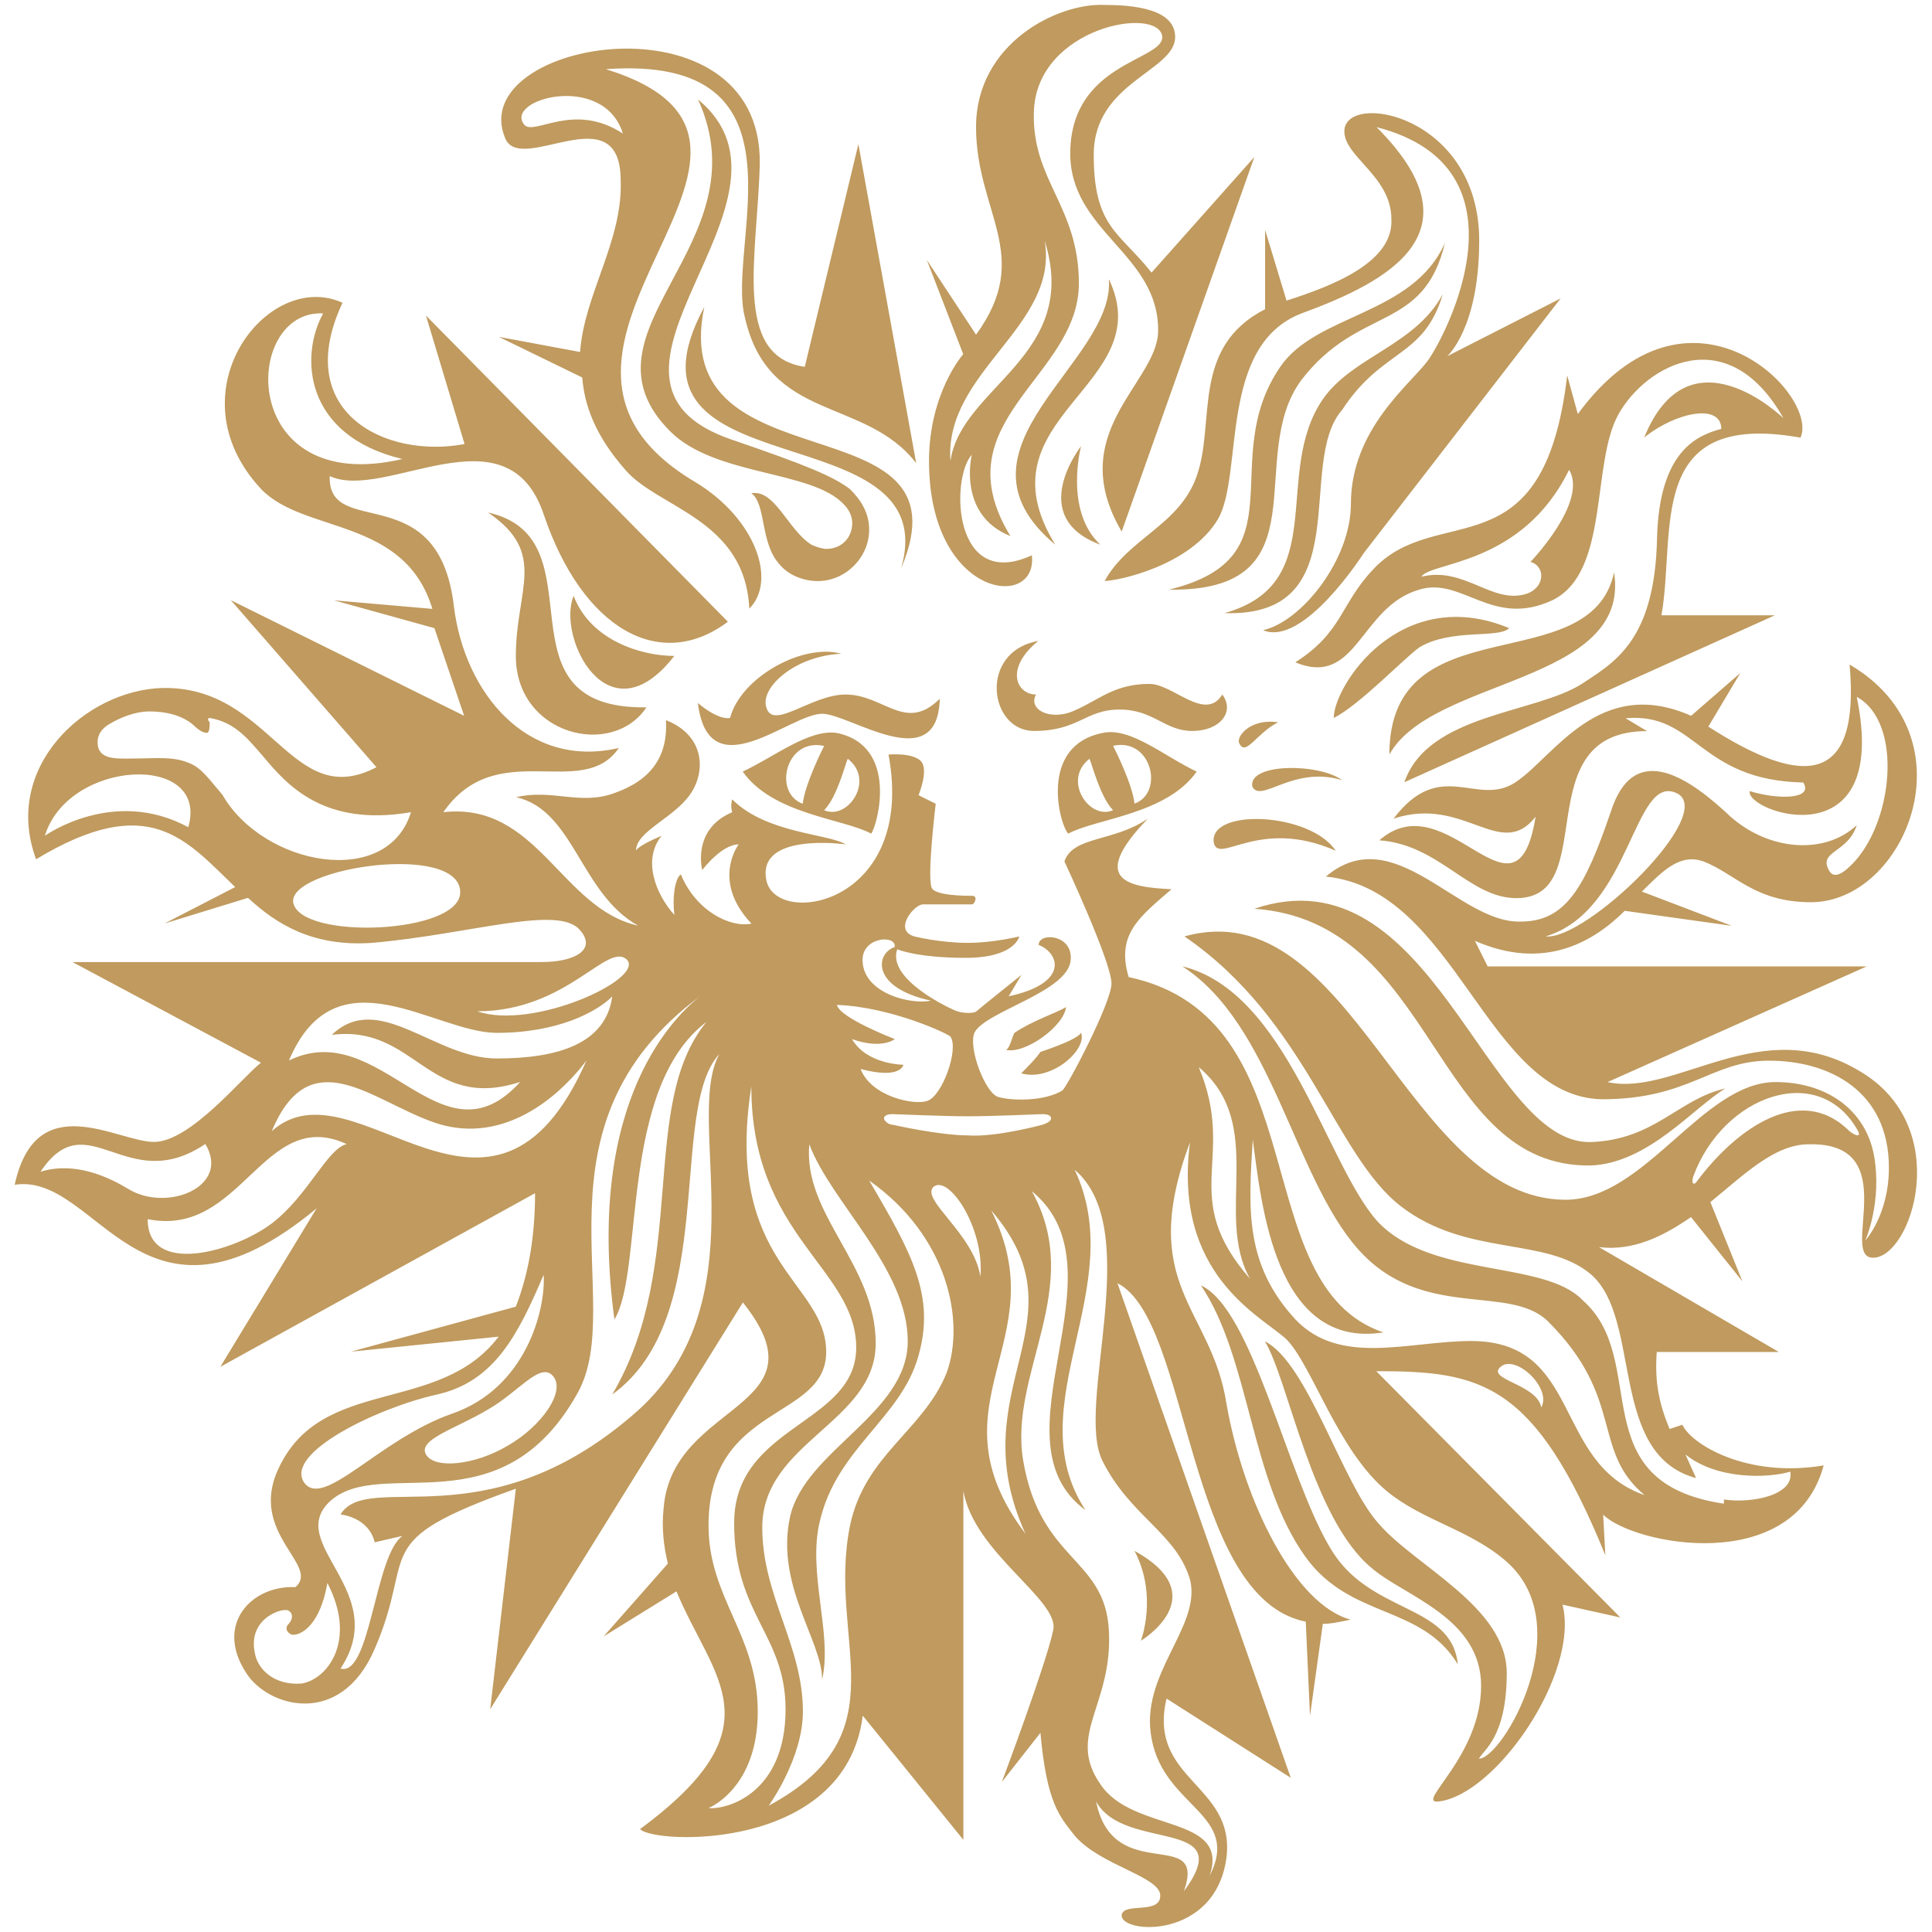 <svg width="111" height="111" viewBox="0 0 111 111" fill="none" xmlns="http://www.w3.org/2000/svg"><path d="M80.686 44.94c1.355-3.932 7.505-3.932 10.208-5.656 1.849-1.23 4.183-2.46 4.309-8.367.126-5.046 2.334-5.908 3.69-6.276 0-1.472-2.585-.987-4.426.494 2.585-6.393 7.999-1.105 7.999-1.105-3.196-5.656-7.874-3.079-9.472-.242-1.598 2.828-.494 9.103-3.815 10.702-3.448 1.598-5.163-1.356-7.623-.62-3.447.988-3.565 5.657-7.137 4.184 2.702-1.724 2.585-3.322 4.426-5.288 3.69-4.058 9.84.368 11.195-11.196l.611 2.218c6.393-8.736 13.898-1.105 12.794 1.355-8.978-1.598-7.137 5.414-7.99 10.208h6.517l-21.286 9.59zm6.024-8.852c-6.275-2.586-10.082 3.322-10.082 5.162 1.472-.736 4.058-3.447 4.92-4.058 1.84-1.104 4.543-.485 5.162-1.104zm6.025-3.197c.987 6.393-10.46 6.025-12.911 10.46 0-8.736 11.555-4.184 12.91-10.46zM80.067 47.032c2.702-3.564 4.794-.619 7.011-2.092 2.218-1.472 4.795-6.15 10.083-3.815l2.828-2.46-1.84 3.08c5.53 3.564 8.735 3.32 8.116-3.565 7.137 4.183 3.196 13.655-2.218 13.655-3.196 0-4.309-1.598-6.15-2.334-1.355-.494-2.334.493-3.564 1.723l5.163 1.967-6.15-.862c-1.85 1.84-4.678 3.447-8.61 1.724l.736 1.472h21.772L92.358 62.17c3.933.862 8.853-4.058 14.517-.611 5.414 3.196 2.954 10.702.737 10.702-1.967 0 1.841-6.644-3.69-6.518-1.967 0-3.69 1.723-5.656 3.322l1.84 4.551-2.953-3.69c-1.599 1.105-3.322 1.967-5.288 1.724l10.333 6.025h-7.012c-.125 1.723.126 2.953.737 4.426l.736-.243c.494 1.105 3.69 3.08 8.116 2.335-1.723 6.392-10.944 4.552-12.668 2.828l.126 2.334c-4.059-9.965-7.138-10.576-13.162-10.576l14.023 14.15-3.321-.737c.987 3.933-3.816 10.944-7.138 11.312-1.355.126 2.46-2.585 2.46-6.643 0-3.933-4.426-5.163-6.275-6.761-3.448-2.828-4.795-10.827-6.15-13.036 2.46 1.23 4.426 8.116 6.518 10.45 2.092 2.46 7.38 4.795 7.38 8.61 0 3.69-1.356 4.427-1.598 4.92 1.355 0 5.782-7.622 1.598-11.312-2.092-1.85-4.794-2.335-6.886-4.058-2.829-2.335-4.301-7.255-5.782-8.736-1.473-1.355-6.518-3.69-5.531-11.313-3.08 8.242 1.23 9.472 2.092 15.003.987 5.657 3.933 11.564 7.137 12.426-.619.125-1.104.242-1.598.242l-.736 5.288-.243-5.413c-6.886-1.364-6.635-17.354-10.819-19.446l9.957 28.416-7.137-4.552c-1.105 4.677 3.932 4.92 3.447 9.103-.61 4.795-6.15 4.427-6.024 3.322.125-.736 2.217 0 2.217-1.104 0-1.105-3.447-1.724-4.92-3.448-.862-1.104-1.598-1.84-1.966-5.907l-2.218 2.828s2.586-6.886 2.954-8.735c.368-1.724-4.552-4.427-5.163-7.991v20.048l-5.781-7.137c-.988 7.873-12.058 7.38-12.794 6.518 8-5.907 4.184-8.61 2.092-13.656l-4.184 2.586 3.69-4.184c-.243-.987-.368-2.092-.243-3.196.494-6.15 9.472-5.656 4.552-11.806L28.164 98.2l1.473-12.669c-8.61 3.08-5.657 3.565-8.117 9.221-1.966 4.552-6.15 3.322-7.38 1.356-1.84-2.828.368-5.046 2.828-4.92 1.473-1.23-2.702-3.08-.987-6.77 2.46-5.413 9.22-3.079 12.668-7.622l-8.484.862 9.472-2.586c.619-1.598 1.104-3.69 1.104-6.518l-18.082 9.974 5.531-9.104C8.107 77.791 5.647 67.331.844 68.068c1.23-5.657 5.908-2.46 8-2.46 2.091 0 5.045-3.69 6.15-4.552L4.166 55.274h26.935c1.966 0 3.196-.736 2.217-1.84-1.23-1.473-6.275.242-11.932.736-3.447.242-5.539-1.105-7.137-2.586l-4.795 1.473 4.059-2.092c-2.829-2.703-4.92-5.53-11.439-1.598-1.966-5.288 2.829-9.715 7.255-9.84 6.275-.126 7.38 7.137 12.3 4.552l-8.367-9.598 13.404 6.644-1.707-5.037-5.773-1.598 5.656.493c-1.598-5.288-7.38-4.309-9.84-6.886-5.163-5.53.368-12.668 4.677-10.702-2.953 6.276 2.46 8.978 7.012 8.116l-2.217-7.38L41.819 35.72c-3.932 2.953-8.367.368-10.576-6.15-2.092-6.276-9.104-.737-12.3-2.218-.126 3.69 6.276 0 7.137 7.506.611 4.92 4.184 9.346 9.472 8.116-2.092 3.08-7.012-.736-10.082 3.69 5.413-.61 6.769 5.54 11.195 6.518-3.322-1.84-3.69-6.643-7.012-7.38 2.092-.493 3.69.494 5.657-.242 2.091-.737 3.07-2.092 2.953-4.184 2.218.862 2.335 2.954 1.356 4.31-.988 1.355-3.08 2.09-3.08 3.195 0 0 0-.242 1.473-.861-1.104 1.355-.368 3.321.737 4.551-.126-.861 0-2.091.368-2.334.862 2.092 2.828 3.08 4.058 2.828-2.335-2.46-.736-4.552-.736-4.552-.988 0-2.092 1.473-2.092 1.473s-.62-2.335 1.723-3.322c-.125-.368 0-.736 0-.736 1.967 1.966 5.531 1.966 6.519 2.585 0 0-5.163-.736-4.552 2.092.61 2.703 8.61 1.356 7.012-7.254 0 0 1.355-.126 1.849.368.493.493-.126 1.966-.126 1.966l.988.494s-.494 4.058-.243 4.794c.125.494 1.966.494 2.334.494.369 0 .126.494 0 .494h-2.828c-.493 0-1.723 1.472-.493 1.84 0 0 1.472.369 3.079.369 1.472 0 2.953-.369 2.953-.369s-.242 1.23-3.079 1.23c-2.836 0-3.932-.493-3.932-.493-.62 1.723 3.079 3.447 3.447 3.564.368.126.987.126 1.104 0 .126-.125 2.586-2.092 2.586-2.092l-.736 1.23c3.447-.736 2.953-2.46 1.723-2.953 0-.737 1.967-.62 1.841.862-.125 1.84-4.92 2.953-5.53 4.183-.369.862.61 3.448 1.355 3.69.862.243 2.703.243 3.69-.368.242-.125 2.828-5.045 2.828-6.15 0-1.23-2.703-7.012-2.703-7.012.494-1.472 2.828-1.104 4.795-2.46-3.447 3.565-1.105 3.933 1.355 4.058-1.84 1.599-3.196 2.586-2.46 5.046C75.791 58.47 71.49 73.85 79.481 76.552c-6.276.988-7.012-7.505-7.506-11.07-.242 3.933-.493 7.138 2.46 10.334 2.586 2.703 6.519 1.23 10.083 1.23 6.393 0 4.677 7.012 9.966 8.853-3.08-2.586-1.105-5.54-5.531-9.966-2.218-2.217-7.255 0-10.945-4.184-3.69-4.183-4.92-12.91-10.082-16.232 6.024 1.472 8.241 11.312 11.195 14.634 3.07 3.322 9.597 2.218 11.806 4.552 3.933 3.447-.125 10.46 8.117 11.69v-.243c1.598.242 4.058-.243 3.815-1.599-1.23.369-4.183.494-6.024-.987l.61 1.356c-5.045-1.356-3.079-9.104-6.024-11.69-2.586-2.217-7.137-.987-10.945-3.932-3.815-2.954-5.413-10.702-12.425-15.497C77.648 51.1 80.845 68.93 89.948 68.93c4.552 0 7.874-6.761 12.058-6.761 2.953 0 5.162 1.598 5.656 4.183.494 2.703-.494 4.92-.494 4.92s1.356-1.472 1.356-4.183c0-4.426-3.447-6.15-6.886-6.15-3.322 0-4.552 2.217-9.598 2.217-6.644-.125-8.367-12.057-15.864-12.794 3.932-3.321 7.622 2.703 11.195 2.586 2.586 0 3.69-1.966 5.163-6.276 1.355-4.309 4.677-1.84 6.886.243 2.218 1.966 5.414 2.218 7.255.494-.494 1.598-2.218 1.472-1.598 2.585.242.494.736.243 1.23-.242 2.46-2.335 3.079-8.242.368-9.715 1.966 9.472-6.393 6.644-6.15 5.414 1.598.493 3.69.493 3.079-.494-6.025-.125-6.15-4.058-10.208-3.69l1.23.736c-7.012 0-2.586 9.598-7.506 9.598-2.703 0-4.426-3.08-7.874-3.322 3.933-3.447 7.874 5.53 8.979-1.356-2.008 2.57-4.1-1.238-8.158.11zM59.282 31.904c-4.552 2.092-4.677-4.426-3.447-5.782 0 0-.862 3.448 2.217 4.678-4.058-6.644 3.933-9.104 3.933-14.518 0-4.426-2.703-5.907-2.586-9.84.126-4.92 7.255-6.15 7.38-4.309 0 1.356-5.162 1.473-5.288 6.518-.126 4.678 5.163 5.908 5.046 10.451-.126 2.954-5.414 5.782-2.092 11.438l7.622-21.52-5.907 6.643c-1.84-2.334-3.322-2.585-3.322-6.77 0-4.183 4.678-4.794 4.678-6.768 0-1.598-2.335-1.841-4.059-1.841-2.702-.126-7.38 2.217-7.38 7.012 0 4.92 3.322 7.38 0 11.932l-2.828-4.293 2.092 5.414s-1.966 2.217-1.966 6.15c0 7.865 6.275 8.601 5.907 5.405zm.736-18.082c2.092 6.644-4.794 8.368-5.413 12.668-.368-5.162 6.275-7.748 5.413-12.668zm3.197 17.471c-2.092-1.966-1.105-5.656-1.105-5.656s-3.196 4.058 1.105 5.656zm8.735 13.898c.494.988 2.335-1.23 5.163-.368-1.347-.987-5.414-.987-5.163.368zm-3.196-17.839c-.988 2.828-3.933 3.565-5.288 6.025.736 0 4.92-.862 6.518-3.565 1.473-2.585 0-9.965 4.794-11.806 5.046-1.85 10.334-4.677 4.31-10.702C88.19 9.64 83.02 19.361 82.04 20.71c-.979 1.347-4.426 3.932-4.426 8.241 0 3.197-2.828 6.761-5.046 7.255 2.335.987 5.782-4.426 5.782-4.426l11.313-14.635-6.518 3.322s1.84-1.598 1.84-6.644c0-7.254-7.748-8.61-7.748-6.275 0 1.472 2.703 2.585 2.703 5.045.126 2.46-3.322 3.816-6.025 4.678l-1.23-4.059v4.552c-4.3 2.21-2.828 6.518-3.932 9.59zm8.359-3.807c2.334-3.564 4.677-2.954 5.782-6.644-1.599 2.954-5.163 3.565-6.887 6.025-2.953 4.3.494 10.576-5.656 12.3 7.748.25 4.058-8.61 6.76-11.68zm4.552 9.59c2.46-.612 4.058 1.597 6.024.986 1.105-.368 1.105-1.598.243-1.84 0 0 3.322-3.448 2.217-5.289-2.703 5.531-7.99 5.28-8.484 6.142zM71.214 42.73c.368.737.987-.619 2.217-1.23-1.606-.25-2.468.862-2.217 1.23zm20.165 24.232c3.322-.125 5.907-3.322 7.748-4.426-2.702.61-4.058 2.954-7.748 3.08-6.024.125-9.104-16.853-19.312-13.405 10.46.728 10.217 14.868 19.312 14.751zM69.733 48.388c.242 1.355 2.585-1.473 7.012.493-1.473-2.217-7.255-2.46-7.012-.493zm-9.104-17.095c-4.552-7.38 6.025-9.103 3.08-15.253.367 4.794-9.715 9.714-3.08 15.253zM37.142 40.64c-8.978.125-2.46-9.715-9.104-11.196 3.448 2.335 1.599 4.426 1.599 8.242 0 4.552 5.539 5.907 7.505 2.954zm1.598-2.954c-1.849 0-4.794-.862-5.782-3.447-.987 2.342 1.967 8.367 5.782 3.447zm37.636 51.166c-2.46-4.183-4.426-13.655-7.38-15.002 2.829 4.183 2.829 11.195 6.025 15.621 2.585 3.565 6.644 2.703 8.736 6.15-.369-3.564-5.163-2.828-7.38-6.769zM61.248 57.86c-.61.368-1.84.736-2.953 1.472-.126.126-.243.862-.494.988 1.113.242 3.322-1.356 3.447-2.46zm27.554-4.06c2.334.243 9.965-7.137 7.505-8.241-2.468-1.105-2.585 6.76-7.505 8.241zM23.118 26.373c-5.656-1.355-5.907-5.907-4.551-8.367-4.678-.243-4.92 10.576 4.551 8.367zM2.577 48.02s3.932-2.829 8.241-.494c1.23-4.3-6.886-3.933-8.241.494zm21.035-1.356c-5.045.862-7.137-1.598-8.484-3.196-.862-.988-1.599-1.967-3.08-2.218-.125 0-.125.126 0 .243 0 .243 0 .494-.125.61-.126 0-.368 0-.862-.493-.61-.493-1.473-.736-2.46-.736-.862 0-1.724.368-2.334.736-.611.368-.737.862-.62 1.356.243.736 1.23.61 2.335.61.862 0 1.966-.125 2.828.243.736.243 1.23.987 1.966 1.841 2.343 4.083 9.48 5.43 10.836 1.004zm2.828 4.552c-.125-2.828-9.84-1.356-9.597.62.368 2.208 9.723 1.84 9.597-.62zm.98 6.886c3.195 1.105 9.596-1.84 8.61-2.953-1.105-1.105-3.44 2.953-8.61 2.953zM16.6 60.93c5.288-2.585 8.736 6.276 13.287 1.23-5.288 1.724-6.024-3.321-10.827-2.702 2.703-2.586 5.908 1.355 9.472 1.355 3.564 0 6.275-.862 6.644-3.564-.862.862-3.08 2.092-6.644 2.092-3.573-.009-9.23-4.803-11.932 1.59zm-9.229 7.38c2.217 1.356 5.907-.125 4.426-2.585-4.552 3.07-6.76-2.46-9.472 1.598 1.113-.36 2.837-.36 5.046.987zm12.551-2.577c-4.795-2.217-6.024 5.414-11.438 4.31 0 3.321 5.045 1.84 7.137.242 2.092-1.598 3.188-4.31 4.301-4.552zm13.773-4.803c-1.967 2.586-5.163 4.795-8.736 3.565-3.573-1.23-7.137-4.795-9.346.494 4.803-4.301 12.668 8.241 18.082-4.059zm-1.967 18.082c-.736-.736-1.966.988-3.69 1.967-1.84 1.104-4.058 1.723-3.564 2.585.494.862 2.828.61 4.677-.494 1.958-1.104 3.44-3.196 2.577-4.058zm-14.266 6.15c1.105 1.598 4.3-2.46 8.485-3.932 4.3-1.473 5.413-6.025 5.288-7.991-1.473 3.447-2.828 6.15-6.15 6.886-3.322.736-8.736 3.322-7.623 5.037zm1.347 5.782c-.494 2.828-1.84 3.08-2.092 2.954-.242-.126-.368-.368-.125-.611.242-.243.242-.61 0-.736-.243-.243-2.335.368-1.966 2.334.125.987 1.104 1.966 2.702 1.84 1.481-.242 3.205-2.46 1.481-5.78zm22.517-30.382c-2.954 3.197 0 15.128-6.15 19.555 4.426-7.506 1.472-16.61 5.413-21.404-5.045 3.816-3.564 14.266-5.288 17.095-1.724-12.794 3.69-17.589 4.92-18.576-10.082 7.506-4.183 17.588-7.012 22.76-4.426 7.998-11.312 3.564-14.266 6.275-2.585 2.46 3.564 5.162.62 9.597 1.723.494 1.966-6.518 3.564-7.623l-1.598.369c-.369-1.473-1.967-1.599-1.967-1.599 1.598-2.585 8.242 1.599 16.727-5.656 7.614-6.4 2.945-16.977 5.037-20.793zm9.957 3.448c-.368 0-.494.125-.494.242 0 .126.243.368.494.368 0 0 2.703.611 4.309.611 1.598.126 4.3-.61 4.3-.61.369-.126.494-.243.494-.369 0-.125-.125-.242-.493-.242-.126 0-2.828.125-4.301.125-1.355 0-4.184-.125-4.31-.125zm-1.724-8.736c.126 1.84 2.828 2.46 3.933 2.217-3.447-.736-3.197-2.702-2.092-3.079.134-.736-1.958-.61-1.84.862zm-1.472 2.46c.125.736 3.321 1.966 3.321 1.966s-.736.611-2.46 0c.862 1.473 2.954 1.473 2.954 1.473s-.126.862-2.46.243c.62 1.598 3.08 2.092 3.816 1.84.861-.242 1.84-2.953 1.355-3.69-.008-.108-3.33-1.706-6.526-1.832zm-2.954 40.473c0-4.31-2.954-5.414-2.954-10.702 0-5.656 7.012-5.656 7.012-10.082 0-4.552-6.025-6.393-6.025-15.003-1.598 10.208 4.301 11.195 4.301 15.254 0 3.932-6.76 2.953-6.76 9.965 0 4.184 2.828 6.276 2.828 10.702s-2.828 5.539-2.828 5.539c1.104.1 4.426-.879 4.426-5.673zm4.803-30.382c2.46 4.184 3.815 6.644 2.828 10.083-.988 3.564-4.678 5.288-5.657 9.472-.736 2.953.737 6.518.126 9.103 0-2.217-2.703-5.413-1.84-9.346.861-3.816 6.76-5.907 6.76-10.083 0-4.183-4.426-7.999-5.656-11.312-.368 4.058 3.815 6.886 3.815 11.438 0 4.552-6.518 5.656-6.518 10.576 0 3.933 2.335 6.77 2.335 10.576 0 2.703-1.967 5.414-1.967 5.414 7.748-4.183 3.322-9.472 4.678-16.115.861-4.058 4.183-5.414 5.539-8.736 1.088-2.954.1-7.874-4.443-11.07zm6.392 5.53c.243-2.827-1.84-5.906-2.702-5.162-.745.737 2.334 2.703 2.702 5.163zm2.586 14.76c-3.816-8.366 3.564-12.174-1.967-18.575 3.808 7.506-3.698 11.07 1.967 18.576zm4.058 15.38c.987 4.92 6.393 1.356 5.045 5.163 3.197-4.301-3.447-2.218-5.045-5.163zm.368-19.563c-1.598-3.196 2.46-13.287-1.598-16.726 3.196 6.76-3.322 13.53.62 19.554-5.54-4.058 2.46-13.772-3.08-18.324 3.08 5.54-1.355 10.46-.494 15.496.988 5.782 4.678 5.54 4.92 9.715.243 4.309-2.46 6.024-.493 8.852 1.849 2.829 7.505 1.724 6.275 5.289 1.841-3.565-2.585-3.933-3.322-7.874-.736-3.69 2.828-6.393 2.218-9.104-.745-2.694-3.448-3.673-5.046-6.878zm8.485-10.45c-2.092-3.69.987-8.853-2.954-12.175 2.217 5.288-1.23 7.38 2.954 12.174zm14.391 5.045c-.861.736 2.092.987 2.335 2.334.62-1.104-1.473-3.079-2.335-2.334zm20.542-13.53c-2.217-4.058-7.748-2.092-9.471 2.585-.126.369 0 .611.242.243 2.218-2.954 5.908-5.656 8.736-2.828.493.368.619.243.493 0zM62.11 59.332c-.125.243-.862.611-2.334 1.105-.243.368-.737.862-1.105 1.23 1.715.493 3.807-1.347 3.44-2.335zm3.44 34.934s4.308-2.586-.369-5.163c1.356 2.577.368 5.163.368 5.163zm-6.15-52.27c2.585 0 2.953-1.23 4.92-1.23 1.966 0 2.585 1.23 4.183 1.23 1.598 0 2.46-1.105 1.724-2.093-.988 1.598-2.829-.61-4.184-.61-1.967 0-2.828.861-4.184 1.472-1.473.736-2.828 0-2.334-.862-1.105 0-1.841-1.472.125-3.079-3.447.62-2.828 5.171-.25 5.171zm-11.924-10.46c-.243 0-.611-.126-.862-.243-1.356-.862-2.092-3.196-3.447-2.953.861.61.493 2.828 1.598 4.058.493.619 1.355.987 2.217.987 1.598 0 2.954-1.355 2.954-2.954 0-.987-.494-1.723-1.105-2.334-.987-.736-2.46-1.356-6.76-2.828-10.209-3.448 5.045-13.773-1.967-19.555 3.816 8.368-7.38 13.288-1.598 19.07 2.585 2.585 8.116 2.217 9.965 4.183.243.243.494.611.494 1.105-.017.853-.636 1.464-1.49 1.464zm1.104 8.367c-1.966 0-4.183 2.092-4.552.737-.368-1.105 1.599-2.954 4.31-3.08-2.218-.619-5.782 1.356-6.393 3.69-.736.126-1.85-.861-1.85-.861.62 5.045 5.289.619 7.138.619 1.598 0 6.644 3.69 6.76-.862-1.974 1.966-3.204-.243-5.413-.243zm-15.253-19.68c.242-3.322 2.46-6.392 2.334-9.84 0-5.045-5.782-.242-6.644-2.46-2.334-5.656 14.76-8.484 14.635 1.473-.126 5.288-1.598 11.07 2.585 11.68l3.08-12.793 3.321 18.325c-2.953-3.816-8.484-2.335-9.84-8.368-1.104-4.183 4.058-15.128-7.99-14.266 13.898 4.31-7.749 16.115 5.162 23.738 3.447 2.092 4.678 5.656 3.08 7.255-.243-5.163-5.289-5.782-7.138-7.991-1.724-1.967-2.334-3.69-2.46-5.288l-4.794-2.335 4.669.87zm2.46-12.55c-1.105-3.565-6.887-1.967-5.657-.494.611.619 2.828-1.348 5.656.493zm4.677 9.965C34.682 28.34 54.362 23.545 51.777 32.64c4.183-9.84-13.53-4.426-11.313-15.002zm9.589 30.256c-1.598-.862-5.656-1.104-7.38-3.564 1.84-.862 3.815-2.46 5.413-2.218 3.565.745 2.335 5.288 1.967 5.782zm-2.703-5.037c-2.217-.494-2.953 2.703-1.23 3.322.126-1.113 1.105-3.08 1.23-3.322zm1.356.736c-.126.243-.611 2.218-1.356 2.954 1.356.61 2.954-1.724 1.356-2.954zm14.634-1.48c1.598-.369 3.565 1.355 5.414 2.217-1.724 2.46-5.782 2.702-7.38 3.564-.494-.494-1.724-5.037 1.966-5.782zm1.841 4.057c1.724-.61.987-3.815-1.23-3.321.125.25 1.113 2.217 1.23 3.321zm-1.23.377c-.736-.736-1.23-2.703-1.355-2.954-1.59 1.23.008 3.565 1.355 2.954zm19.07-32.6c-1.85 4.184-7.38 4.059-9.473 7.138-3.69 5.414 1.23 10.945-6.392 12.794 8.978.125 4.309-7.623 7.622-12.058 3.322-4.309 7.012-2.71 8.242-7.873z" fill="#C09A5E"/></svg>